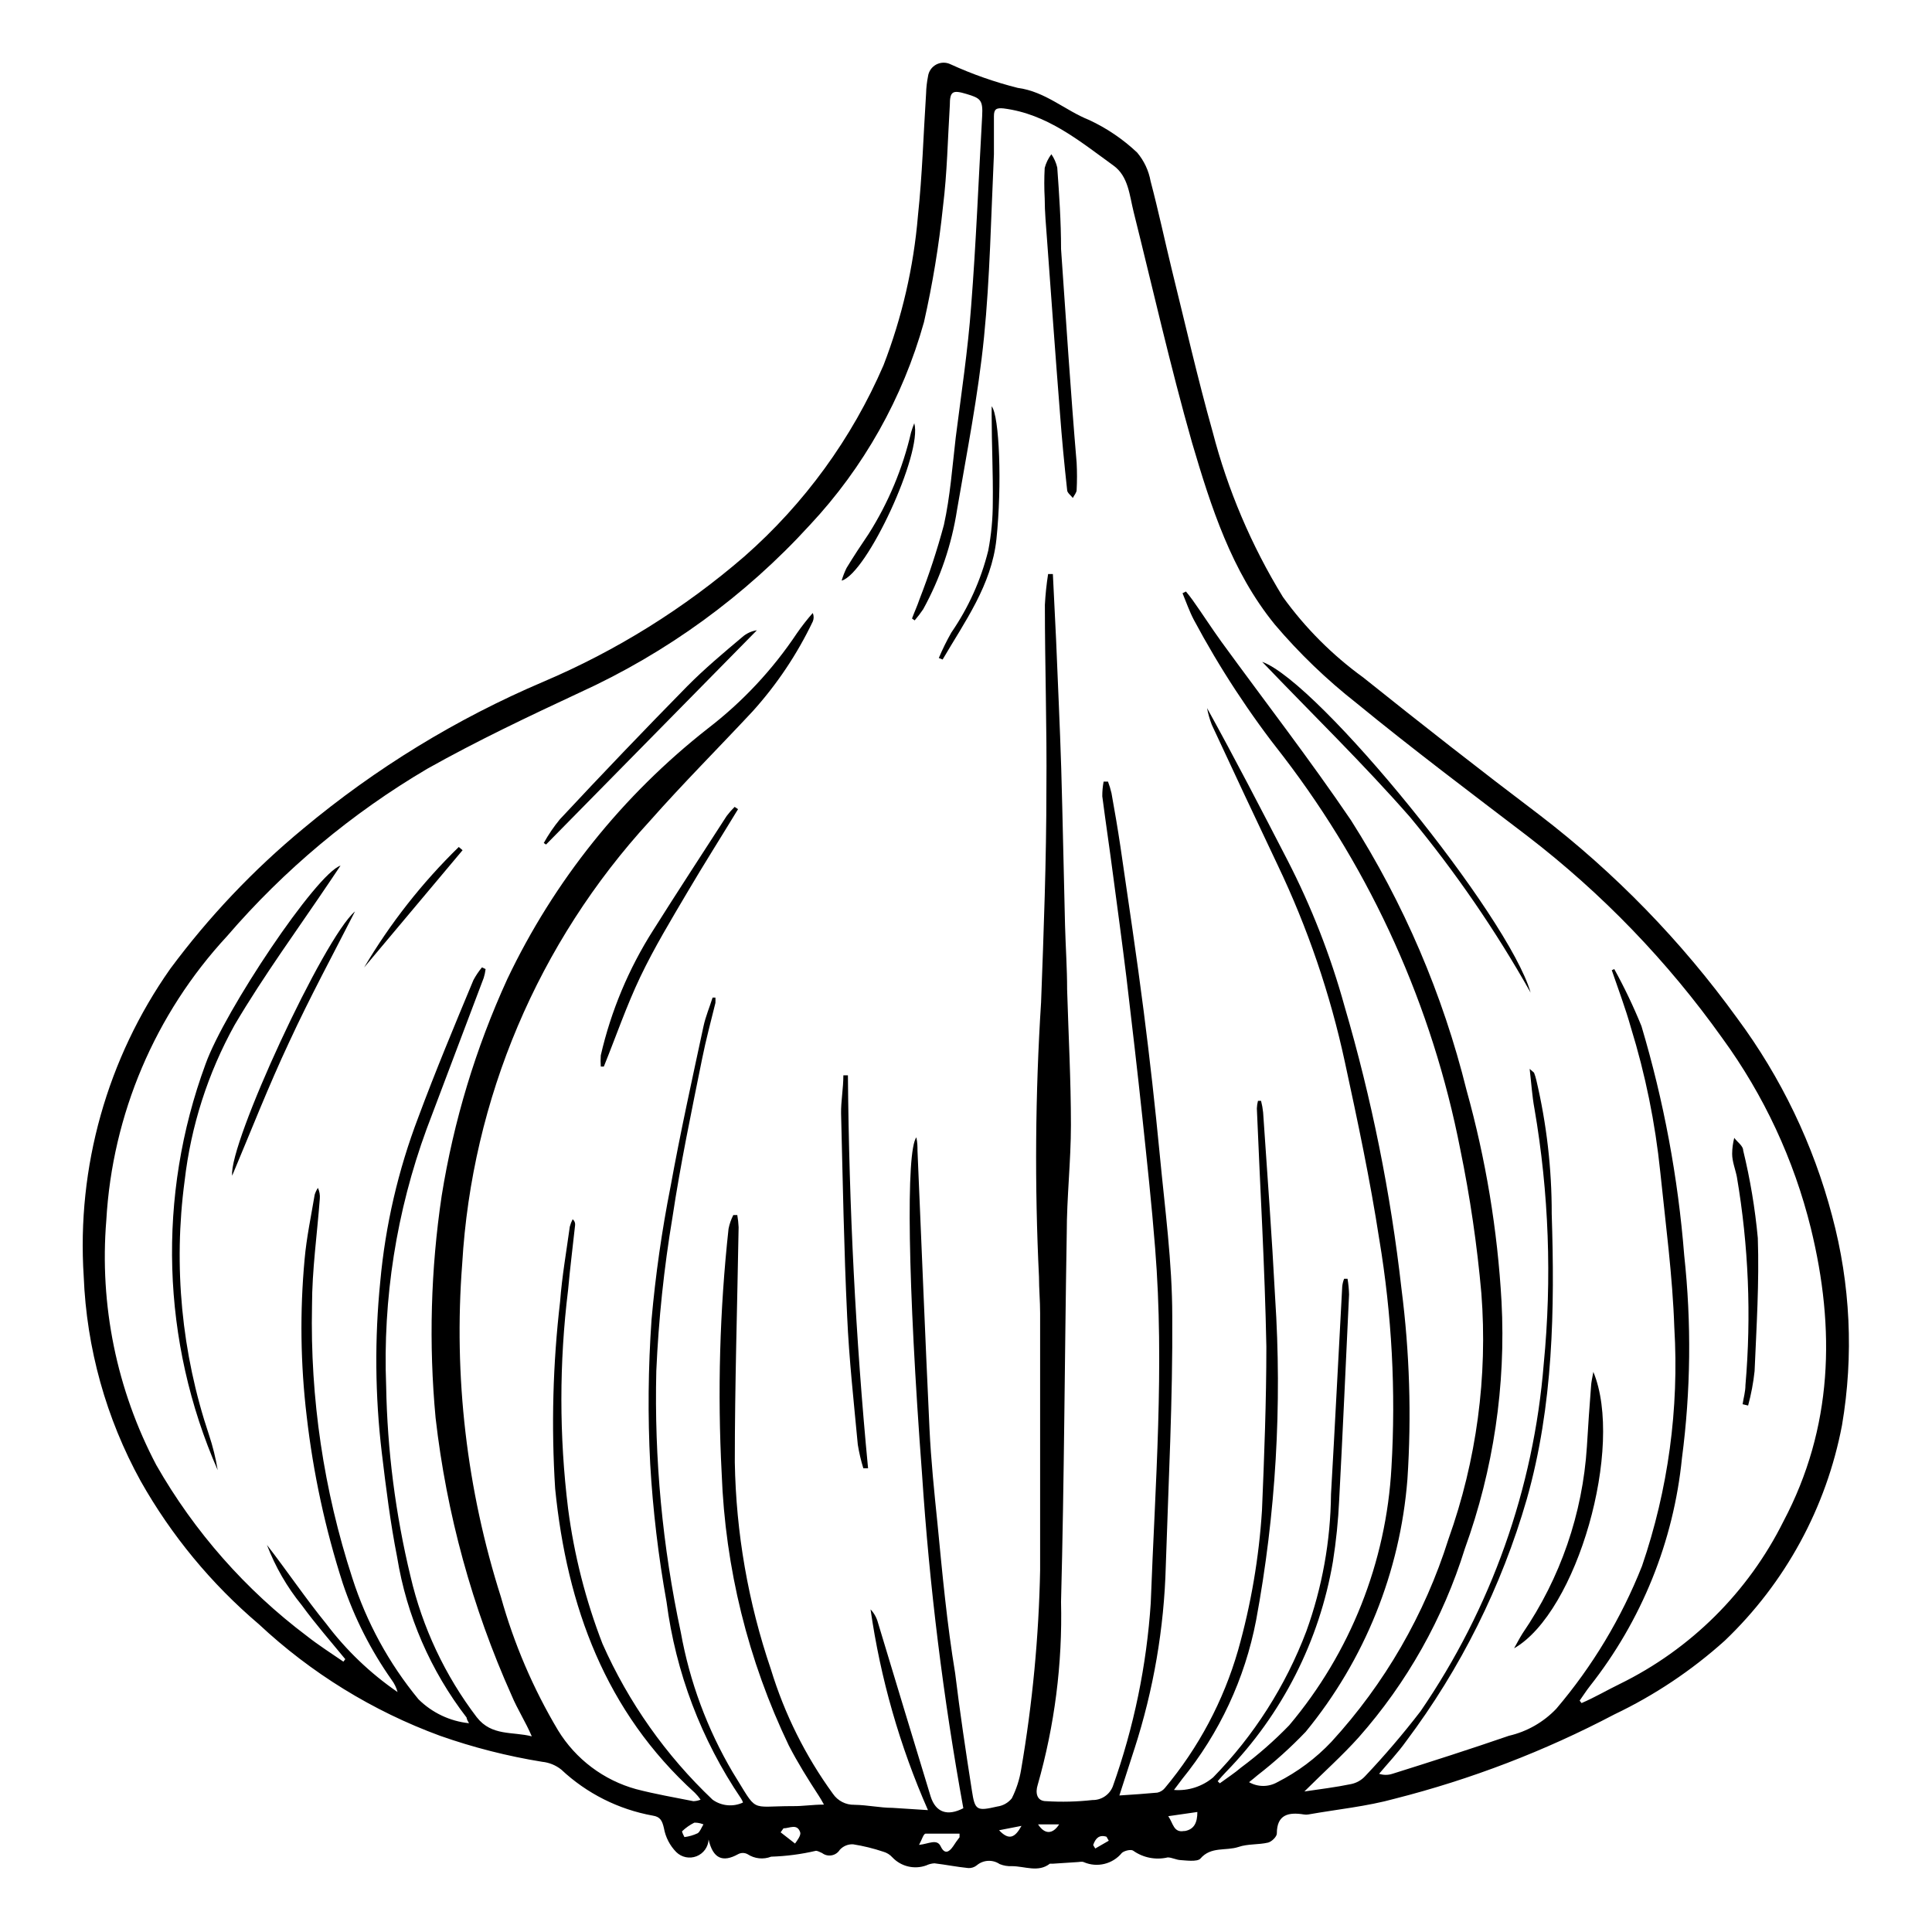 <?xml version="1.0" encoding="UTF-8"?>
<!-- The Best Svg Icon site in the world: iconSvg.co, Visit us! https://iconsvg.co -->
<svg fill="#000000" width="800px" height="800px" version="1.1" viewBox="144 144 512 512" xmlns="http://www.w3.org/2000/svg">
 <g>
  <path d="m629.54 466.25c-4.981-18.93-13.531-36.73-25.191-52.445-14.754-20.406-32.406-38.547-52.395-53.859-15.719-11.891-31.285-24.082-46.703-36.426-8.18-5.926-15.355-13.121-21.262-21.309-8.352-13.609-14.633-28.379-18.641-43.832-3.981-14.156-7.254-28.566-10.781-42.824-1.914-7.859-3.578-15.719-5.644-23.527-0.5-2.809-1.734-5.434-3.578-7.609-3.742-3.531-8.027-6.441-12.695-8.613-6.348-2.519-11.637-7.559-18.941-8.516-6.106-1.539-12.059-3.629-17.785-6.246-1.211-0.598-2.637-0.574-3.828 0.066s-1.996 1.816-2.168 3.156c-0.293 1.477-0.465 2.977-0.504 4.484-0.707 10.832-1.008 21.715-2.168 32.496h0.004c-1.145 13.551-4.215 26.867-9.121 39.547-8.379 19.395-20.957 36.688-36.828 50.633-15.945 13.793-33.945 25.012-53.352 33.254-22.98 9.789-44.402 22.891-63.582 38.895-13.211 10.926-25.051 23.41-35.266 37.18-16.715 23.762-24.805 52.523-22.926 81.516 0.75 19.016 5.926 37.598 15.113 54.262 8.113 14.375 18.707 27.203 31.289 37.887 13.863 12.969 30.191 23.027 48.012 29.574 8.812 3.102 17.883 5.41 27.105 6.902 1.844 0.188 3.594 0.906 5.039 2.062 6.734 6.316 15.148 10.551 24.23 12.195 2.016 0.301 2.519 1.359 2.973 3.324 0.426 2.398 1.566 4.613 3.277 6.348 1.41 1.391 3.508 1.824 5.356 1.105 1.848-0.719 3.106-2.453 3.207-4.43 1.16 5.039 3.727 6.144 7.809 3.879 0.785-0.43 1.738-0.43 2.519 0 1.855 1.215 4.184 1.461 6.25 0.656 4.004-0.125 7.988-0.648 11.887-1.562 0.352 0 1.109 0.352 1.613 0.605v-0.004c0.723 0.551 1.641 0.77 2.531 0.605 0.895-0.16 1.676-0.691 2.156-1.461 0.898-0.988 2.191-1.523 3.523-1.461 2.723 0.43 5.402 1.086 8.012 1.965 0.938 0.262 1.773 0.785 2.418 1.512 2.305 2.426 5.824 3.258 8.969 2.117 0.68-0.324 1.414-0.516 2.168-0.555 2.973 0.352 5.945 0.957 8.969 1.258h-0.004c0.801 0.047 1.59-0.207 2.219-0.703 1.723-1.477 4.215-1.621 6.094-0.352 1.023 0.418 2.125 0.605 3.227 0.551 3.426 0 7.004 1.762 10.078-0.656h0.855l6.144-0.402c0.707 0 1.461-0.25 2.016 0v0.004c3.535 1.516 7.644 0.508 10.078-2.469 0.707-0.605 2.469-1.008 3.023-0.555h-0.004c2.648 1.863 5.969 2.504 9.121 1.762 1.059 0 2.266 0.656 3.375 0.707 1.109 0.051 4.484 0.555 5.289-0.402 2.82-3.273 6.699-1.965 10.078-3.074 2.469-0.855 5.289-0.555 7.859-1.16 0.957-0.25 2.316-1.562 2.316-2.418 0-5.039 3.125-5.691 7.152-5.039h0.004c0.398 0.074 0.809 0.074 1.207 0 7.656-1.359 15.469-2.117 22.922-4.18 20.191-5.129 39.707-12.621 58.141-22.32 10.645-5.074 20.504-11.66 29.273-19.547 16.07-15.332 26.938-35.312 31.082-57.133 3.129-18.445 2.234-37.348-2.617-55.418zm-300.68 163.59c-1.098 0.516-2.269 0.855-3.477 1.008 0 0-0.754-1.41-0.605-1.562h0.004c0.953-0.91 2.043-1.676 3.223-2.266 0.453 0 1.258 0 2.418 0.453-0.656 1.109-0.957 2.016-1.562 2.367zm25.895 2.769-3.879-3.023 0.754-1.059c1.613 0 3.629-1.359 4.434 1.059 0.254 0.809-0.801 2.168-1.406 3.023zm41.816 0.707c-1.109 1.613-2.266 2.117-3.273 0s-3.176-0.656-5.742-0.402c0.754-1.359 1.16-2.922 1.715-2.973h9.02v0.957h-0.004c-0.609 0.777-1.184 1.582-1.711 2.418zm12.191-4.281 5.945-1.16c-1.762 3.227-3.371 3.879-5.941 1.16zm10.078-1.562h5.844c-1.711 2.672-3.828 2.719-5.59 0zm15.418 6.398-0.555-0.906c0.605-1.812 1.613-2.82 3.527-2.215l0.605 1.059zm23.527-4.637c-2.769 0.504-2.871-2.016-4.18-3.93l7.707-1.109c0 2.824-0.855 4.586-3.273 5.039zm158.85-82.07c-9.34 18.762-24.602 33.918-43.43 43.129-3.324 1.613-6.551 3.527-10.078 5.039l-0.504-0.656c0.906-1.258 1.715-2.57 2.672-3.777v-0.004c13.75-17.406 22.23-38.383 24.438-60.457 2.34-17.828 2.543-35.875 0.602-53.754-1.625-20.598-5.426-40.965-11.332-60.762-2.102-5.176-4.508-10.223-7.207-15.113l-0.656 0.301c1.715 5.039 3.629 10.078 5.039 15.113v0.004c3.856 12.492 6.473 25.332 7.809 38.34 1.41 13.754 3.273 27.559 3.727 41.363h0.004c1.273 21.379-1.637 42.805-8.566 63.074-5.449 13.773-13.125 26.555-22.723 37.836-3.391 3.559-7.754 6.047-12.543 7.156-10.078 3.477-20.605 6.852-30.883 10.078v-0.004c-1.145 0.379-2.383 0.379-3.527 0 2.418-2.871 5.039-5.644 7.152-8.613 14.469-19.281 25.309-41.027 31.992-64.188 7.055-24.887 7.406-50.383 6.602-75.57 0.023-11.941-1.344-23.844-4.082-35.469-0.156-0.668-0.355-1.324-0.605-1.965 0 0-0.402-0.352-1.16-1.008 0.453 3.879 0.656 7.203 1.258 10.48h0.004c3.84 22.359 4.672 45.133 2.469 67.711-2.66 33.008-13.918 64.738-32.645 92.047-4.594 5.973-9.484 11.707-14.664 17.18-0.988 1.082-2.293 1.82-3.727 2.117-4.133 0.855-8.312 1.359-12.395 1.965 5.039-5.039 10.078-9.523 14.41-14.359 12.797-14.488 22.375-31.52 28.113-49.977 7.59-20.965 10.895-43.234 9.723-65.496-1.062-18.953-4.172-37.738-9.27-56.023-6.277-25.348-16.621-49.508-30.633-71.543-10.934-16.121-22.871-31.539-34.309-47.258-2.621-3.629-5.039-7.406-7.656-11.082-0.555-0.805-1.16-1.512-1.762-2.266l-0.906 0.453c0.957 2.316 1.812 4.785 2.973 7.004l-0.004-0.004c6.84 12.812 14.816 24.988 23.828 36.375 23.406 30.594 39.426 66.184 46.805 103.99 2.594 12.613 4.461 25.363 5.594 38.188 1.699 22.07-1.27 44.25-8.715 65.094-6.293 19.973-16.887 38.32-31.035 53.754-4.121 4.359-8.961 7.973-14.309 10.684-2.328 1.328-5.184 1.328-7.508 0 0.906-0.754 1.613-1.258 2.215-1.812l0.004-0.004c4.543-3.523 8.82-7.379 12.793-11.535 15.621-19.02 25.027-42.371 26.957-66.906 1.105-16.805 0.582-33.676-1.562-50.383-2.859-25.395-7.918-50.496-15.113-75.016-3.695-13.383-8.762-26.348-15.117-38.691-6.953-13.453-13.906-26.902-21.312-40.305h0.004c0.281 1.512 0.703 2.996 1.258 4.434 5.742 12.395 11.586 24.789 17.434 37.129 7.961 16.66 13.945 34.195 17.832 52.246 3.375 15.617 6.699 31.234 9.117 47.004h0.004c3.332 19.969 4.414 40.25 3.223 60.457-1.383 25.109-10.895 49.09-27.105 68.316-3.938 4.066-8.203 7.809-12.746 11.188-1.762 1.512-3.727 2.769-5.644 4.18l-0.555-0.555c0.707-0.855 1.461-1.664 2.215-2.469h0.004c14.867-15.273 24.742-34.707 28.316-55.719 0.855-5.406 1.41-10.859 1.66-16.324 0.957-18.137 1.762-36.273 2.621-54.461-0.035-1.402-0.172-2.801-0.402-4.184h-0.906c-0.262 0.664-0.434 1.355-0.504 2.066-1.008 18.34-1.914 36.676-2.973 55.016-0.117 12.406-2.332 24.707-6.551 36.375-5.481 14.457-13.883 27.629-24.688 38.691-2.887 2.43-6.613 3.625-10.375 3.324l2.117-2.82h-0.004c9.934-12.199 16.684-26.668 19.648-42.117 5.234-28.23 6.926-57 5.039-85.648-0.855-16.324-2.066-32.648-3.176-48.969-0.105-1.039-0.289-2.066-0.551-3.074h-0.809c-0.176 0.656-0.277 1.332-0.301 2.016 0.855 21.008 2.117 42.066 2.519 63.129 0 14.461-0.555 28.918-1.16 43.379v-0.004c-0.797 12.566-2.922 25.016-6.348 37.133-3.859 13.375-10.465 25.797-19.398 36.477-0.5 0.609-1.191 1.035-1.965 1.207-3.176 0.301-6.297 0.504-10.078 0.754l3.981-12.344 0.004 0.004c5.07-15.676 7.871-32 8.312-48.469 0.707-22.066 1.863-44.133 1.715-66.148 0-14.359-1.965-28.668-3.324-42.977-1.211-12.594-2.621-25.191-4.231-37.785-1.863-14.609-4.082-29.223-6.195-43.832-0.707-4.734-1.512-9.422-2.367-14.156h-0.008c-0.23-1.012-0.535-2.004-0.906-2.973h-1.16c-0.242 1.277-0.359 2.578-0.352 3.879 0.906 7.004 1.965 14.008 2.871 21.008 1.211 9.02 2.418 17.984 3.527 27.004 1.461 12.395 2.922 24.789 4.231 37.18 1.211 11.488 2.469 23.023 3.375 34.562 2.519 31.336 0 62.625-1.16 93.961h0.004c-1.094 16.629-4.484 33.023-10.074 48.719-0.883 2.199-3.027 3.621-5.394 3.578-4.062 0.453-8.16 0.555-12.242 0.301-2.621 0-2.871-2.367-2.266-4.281 4.5-15.785 6.59-32.156 6.195-48.566 0.855-32.547 0.957-65.094 1.512-97.637 0-9.574 1.109-19.145 1.109-28.719 0-11.941-0.656-23.93-1.008-35.871 0-5.691-0.402-11.387-0.555-17.078-0.352-13.855-0.605-27.711-1.008-41.562-0.352-11.387-0.906-22.723-1.359-34.059-0.25-5.844-0.605-11.637-0.855-17.434h-1.262c-0.426 2.703-0.711 5.43-0.855 8.16 0 16.273 0.555 32.547 0.402 48.82 0 18.844-0.707 37.684-1.41 56.527-1.543 24.223-1.73 48.508-0.555 72.75 0 3.176 0.301 6.398 0.301 9.574v68.016l0.004-0.004c-0.344 17.77-2.027 35.488-5.039 53-0.434 2.648-1.266 5.215-2.469 7.609-0.953 1.184-2.324 1.961-3.828 2.168-5.492 1.258-5.945 1.059-6.75-4.231-1.613-10.328-3.176-20.707-4.434-31.086-2.168-13.102-3.379-26.199-4.688-39.703-0.855-8.363-1.715-16.676-2.117-25.191-1.16-24.535-2.117-49.07-3.176-73.605 0-1.008 0-2.066-0.301-3.527-2.769 3.68-2.316 38.391 1.512 89.375 1.957 29.66 5.609 59.18 10.934 88.422-4.18 2.168-7.305 1.16-8.664-3.125-4.668-15.316-9.32-30.664-13.957-46.047-0.352-1.32-1.027-2.535-1.965-3.527 2.629 18.344 7.746 36.242 15.215 53.203l-9.422-0.605c-3.273 0-6.551-0.754-10.078-0.805l0.004-0.004c-2.269 0.055-4.414-1.043-5.695-2.922-7.266-9.992-12.816-21.129-16.422-32.949-6.035-17.691-9.266-36.223-9.574-54.914 0-20.758 0.656-41.516 1.008-62.27-0.043-1.082-0.164-2.16-0.352-3.227h-1.059c-0.582 1.148-1.008 2.367-1.258 3.629-2.344 21.547-2.949 43.246-1.816 64.891 0.926 24.98 6.981 49.504 17.785 72.043 2.367 4.586 5.039 8.867 7.961 13.352 0.352 0.555 0.707 1.109 1.359 2.316-3.074 0-5.691 0.453-8.312 0.402-11.738 0-9.02 2.016-15.871-8.969v0.004c-6.746-11.445-11.406-24-13.754-37.082-4.875-22.754-7.055-46.004-6.496-69.273 0.598-13.641 2.027-27.238 4.281-40.707 2.117-14.105 5.039-28.012 7.859-42.02 1.008-5.039 2.367-10.078 3.527-14.812v0.004c0.023-0.473 0.023-0.941 0-1.41h-0.754c-0.805 2.57-1.863 5.039-2.418 7.656-3.023 14.105-6.144 28.215-8.715 42.422h-0.004c-2.305 11.656-3.988 23.43-5.039 35.266-0.898 12.742-1.016 25.531-0.352 38.289 0.715 12.25 2.16 24.449 4.332 36.527 2.426 18.668 9.188 36.508 19.75 52.094 0.219 0.324 0.387 0.684 0.504 1.059-2.625 1.223-5.711 0.934-8.062-0.758-12.355-11.707-22.27-25.75-29.168-41.312-4.465-11.531-7.523-23.559-9.121-35.82-2.367-19.238-2.367-38.699 0-57.938 0.504-5.742 1.258-11.488 1.863-17.23 0.055-0.582-0.191-1.152-0.652-1.512-0.328 0.625-0.582 1.285-0.758 1.965-0.906 6.602-2.066 13.199-2.57 19.852-1.922 16.453-2.359 33.043-1.309 49.574 3.125 31.188 13.301 59.098 37.031 80.609 0.559 0.559 1.062 1.164 1.512 1.812-0.609 0.246-1.258 0.383-1.914 0.402-5.039-1.008-10.078-1.863-15.113-3.176l-0.004 0.004c-8.652-2.375-16.074-7.961-20.754-15.617-6.578-11.035-11.66-22.895-15.117-35.27-9.09-28.516-12.582-58.523-10.277-88.367 2.559-43.672 20.125-85.121 49.727-117.34 8.918-10.078 18.188-19.348 27.258-29.07 6.422-7.121 11.781-15.129 15.918-23.781 0.312-0.723 0.312-1.543 0-2.266-1.496 1.699-2.891 3.481-4.18 5.34-6.414 9.625-14.363 18.137-23.527 25.191-22.664 17.746-40.891 40.512-53.254 66.504-8.359 18.27-14.207 37.59-17.383 57.434-2.902 19.477-3.441 39.234-1.609 58.844 2.898 25.41 9.695 50.219 20.152 73.555 1.512 3.629 3.68 6.953 5.34 10.832-5.039-1.309-10.629 0-14.559-5.039l-0.004 0.004c-8.434-11.078-14.43-23.82-17.582-37.383-3.984-16.508-6.148-33.402-6.449-50.383-0.914-23.203 2.734-46.363 10.73-68.164 5.039-13.402 10.078-26.652 15.113-40.004h0.004c0.242-0.77 0.41-1.562 0.504-2.367l-0.957-0.453c-0.867 1.047-1.625 2.18-2.269 3.375-5.039 12.09-10.078 24.184-14.609 36.375-5.332 13.98-8.723 28.629-10.078 43.531-1.516 15.082-1.383 30.285 0.406 45.34 1.109 9.27 2.266 18.59 4.082 27.762h-0.004c2.523 15.445 8.844 30.02 18.391 42.422 0 0 0 0.504 0.656 1.512l-0.004-0.004c-5.059-0.527-9.785-2.769-13.398-6.348-7.832-9.504-13.781-20.414-17.535-32.141-7.586-23.277-11.195-47.668-10.68-72.148 0-9.473 1.359-18.895 2.066-28.363 0.09-0.984-0.086-1.977-0.504-2.871-0.367 0.562-0.656 1.172-0.855 1.812-0.957 5.742-2.168 11.387-2.672 17.129-1.277 13.836-1.09 27.77 0.555 41.566 1.727 15.059 4.93 29.906 9.574 44.336 3.055 9.094 7.418 17.699 12.945 25.543 0.719 0.969 1.25 2.062 1.562 3.223-7.231-4.973-13.609-11.078-18.895-18.086-5.492-6.75-10.379-14.008-15.719-20.906 2.207 5.777 5.316 11.172 9.223 15.969 3.68 5.039 7.656 9.574 11.539 14.309l-0.504 0.656c-3.223-2.215-6.551-4.332-9.621-6.75l-0.004-0.004c-16.266-12.234-29.863-27.664-39.953-45.34-10.504-19.93-15.098-42.441-13.25-64.891 1.598-28.047 12.91-54.66 31.992-75.27 15.148-17.605 33.09-32.602 53.102-44.387 13.098-7.356 26.703-13.805 40.305-20.152 23.145-10.539 43.918-25.652 61.062-44.438 14.25-15.227 24.617-33.668 30.227-53.754 2.285-10.102 3.969-20.332 5.039-30.633 1.109-8.918 1.258-17.887 1.812-26.852 0-3.727 0.754-4.082 4.434-2.973 3.68 1.109 4.383 1.562 4.133 5.894-0.957 16.879-1.613 33.703-2.922 50.383-0.855 11.637-2.621 23.227-4.082 34.762-0.906 7.758-1.461 15.566-3.125 23.125l0.004-0.004c-1.805 6.715-3.973 13.324-6.5 19.801-0.555 1.664-1.309 3.273-1.965 5.039l0.707 0.504h-0.004c0.816-0.945 1.574-1.938 2.269-2.973 4.508-8.191 7.543-17.109 8.965-26.348 2.57-15.113 5.594-30.23 7.152-45.797 1.562-15.566 1.863-32.242 2.621-48.418v-10.078c0-1.863 0.605-2.266 2.57-2.066 11.539 1.461 20.152 8.664 29.07 15.113 4.031 2.871 4.281 7.961 5.391 12.344 5.039 20.152 9.723 40.91 15.469 61.113 5.039 17.078 10.48 34.109 21.867 48.113l-0.004 0.004c6.516 7.684 13.793 14.688 21.715 20.906 14.812 12.141 30.23 23.73 45.344 35.266v0.004c19.754 15.18 37.141 33.211 51.59 53.504 11.023 15.109 18.996 32.223 23.477 50.379 6.551 26.754 5.844 52.902-7.254 77.688z"/>
  <path d="m192.93 456.93c1.668-14.508 6.168-28.543 13.25-41.312 7.809-13.25 16.93-25.645 25.492-38.391l2.57-3.828c-6.398 2.113-30.734 38.488-35.77 52.598-12.871 34.938-11.715 73.504 3.223 107.61-0.523-3.18-1.297-6.316-2.316-9.371-7.262-21.648-9.469-44.676-6.449-67.309z"/>
  <path d="m425.19 209.96c0-7.305-0.504-14.559-1.008-21.562-0.293-1.262-0.824-2.457-1.559-3.527-0.82 1.086-1.418 2.316-1.766 3.629-0.148 2.684-0.148 5.375 0 8.059 0 3.629 0.352 7.203 0.605 10.781 1.109 15.113 2.215 30.633 3.426 45.949 0.504 6.852 1.16 13.703 1.914 20.555 0 0.754 0.957 1.41 1.512 2.117 0.352-0.707 1.008-1.41 1.008-2.117 0.125-2.398 0.125-4.805 0-7.203-1.613-19.043-2.82-37.938-4.133-56.68z"/>
  <path d="m565.65 511.29c-0.402 5.34-0.805 10.73-1.109 16.121-1.133 17.707-7.016 34.781-17.027 49.426-0.805 1.258-1.512 2.672-2.266 3.981 16.723-9.523 29.219-53.453 21.004-73.254-0.301 1.66-0.551 2.719-0.602 3.727z"/>
  <path d="m367.5 428.97c0 3.477-0.656 6.902-0.605 10.078 0.453 17.938 0.754 35.922 1.613 53.855 0.504 11.336 1.762 22.621 2.82 33.957 0.344 2.113 0.832 4.199 1.461 6.246h1.258c-3.324-34.66-5.039-69.375-5.34-104.14z"/>
  <path d="m478.49 319.39c13.301 13.906 26.801 27.004 39.195 41.16 12.008 14.52 22.699 30.082 31.941 46.5-5.793-20.254-56.023-82.172-71.137-87.66z"/>
  <path d="m605.96 448.87c0-1.211-1.562-2.215-2.367-3.324-0.355 1.383-0.543 2.805-0.555 4.231 0 2.066 0.855 4.082 1.258 6.144v0.004c3.094 18.219 3.856 36.758 2.266 55.168 0 1.715-0.504 3.375-0.754 5.039l1.461 0.352c0.812-2.992 1.387-6.039 1.715-9.121 0.504-11.738 1.258-23.527 0.855-35.266-0.723-7.828-2.019-15.59-3.879-23.227z"/>
  <path d="m326.14 325.84c-11.387 11.586-22.637 23.344-33.754 35.266v0.004c-1.617 1.965-3.051 4.07-4.285 6.297l0.605 0.402 55.871-56.777c-1.418 0.207-2.746 0.816-3.828 1.762-5.09 4.281-10.074 8.465-14.609 13.047z"/>
  <path d="m336.57 360.25c-6.5 10.078-13.098 20.152-19.445 30.23h-0.004c-6.496 10.191-11.199 21.422-13.906 33.199-0.074 0.992-0.074 1.984 0 2.973h0.805c3.223-7.961 5.996-16.07 9.672-23.781 3.68-7.707 8.16-15.113 12.496-22.469 4.332-7.356 8.969-14.66 13.402-21.965l-0.906-0.605c-0.766 0.754-1.473 1.562-2.113 2.418z"/>
  <path d="m220.64 420.15c5.492-11.891 11.738-23.426 17.434-34.613-8.312 7.055-33.504 61.566-32.547 70.031 4.887-11.59 9.625-23.73 15.113-35.418z"/>
  <path d="m406.8 254.14c0 7.656 0.402 15.367 0.301 23.023 0.004 4.281-0.398 8.547-1.207 12.75-1.926 7.766-5.238 15.121-9.773 21.711-1.242 2.184-2.352 4.438-3.328 6.754l1.008 0.402c5.894-10.078 12.949-19.699 14.258-31.84 1.512-14.359 0.805-32.797-1.258-35.266z"/>
  <path d="m386.29 256.16c-0.324 0.809-0.613 1.633-0.855 2.469-2.207 9.52-6.004 18.598-11.234 26.855-2.016 2.973-3.981 5.945-5.844 9.02v-0.004c-0.535 1.086-0.973 2.215-1.309 3.375 6.75-1.914 21.512-33.906 19.242-41.715z"/>
  <path d="m240.49 400.4 26.098-31.086-1.008-0.855c-9.734 9.496-18.172 20.234-25.09 31.941z"/>
 </g>
</svg>